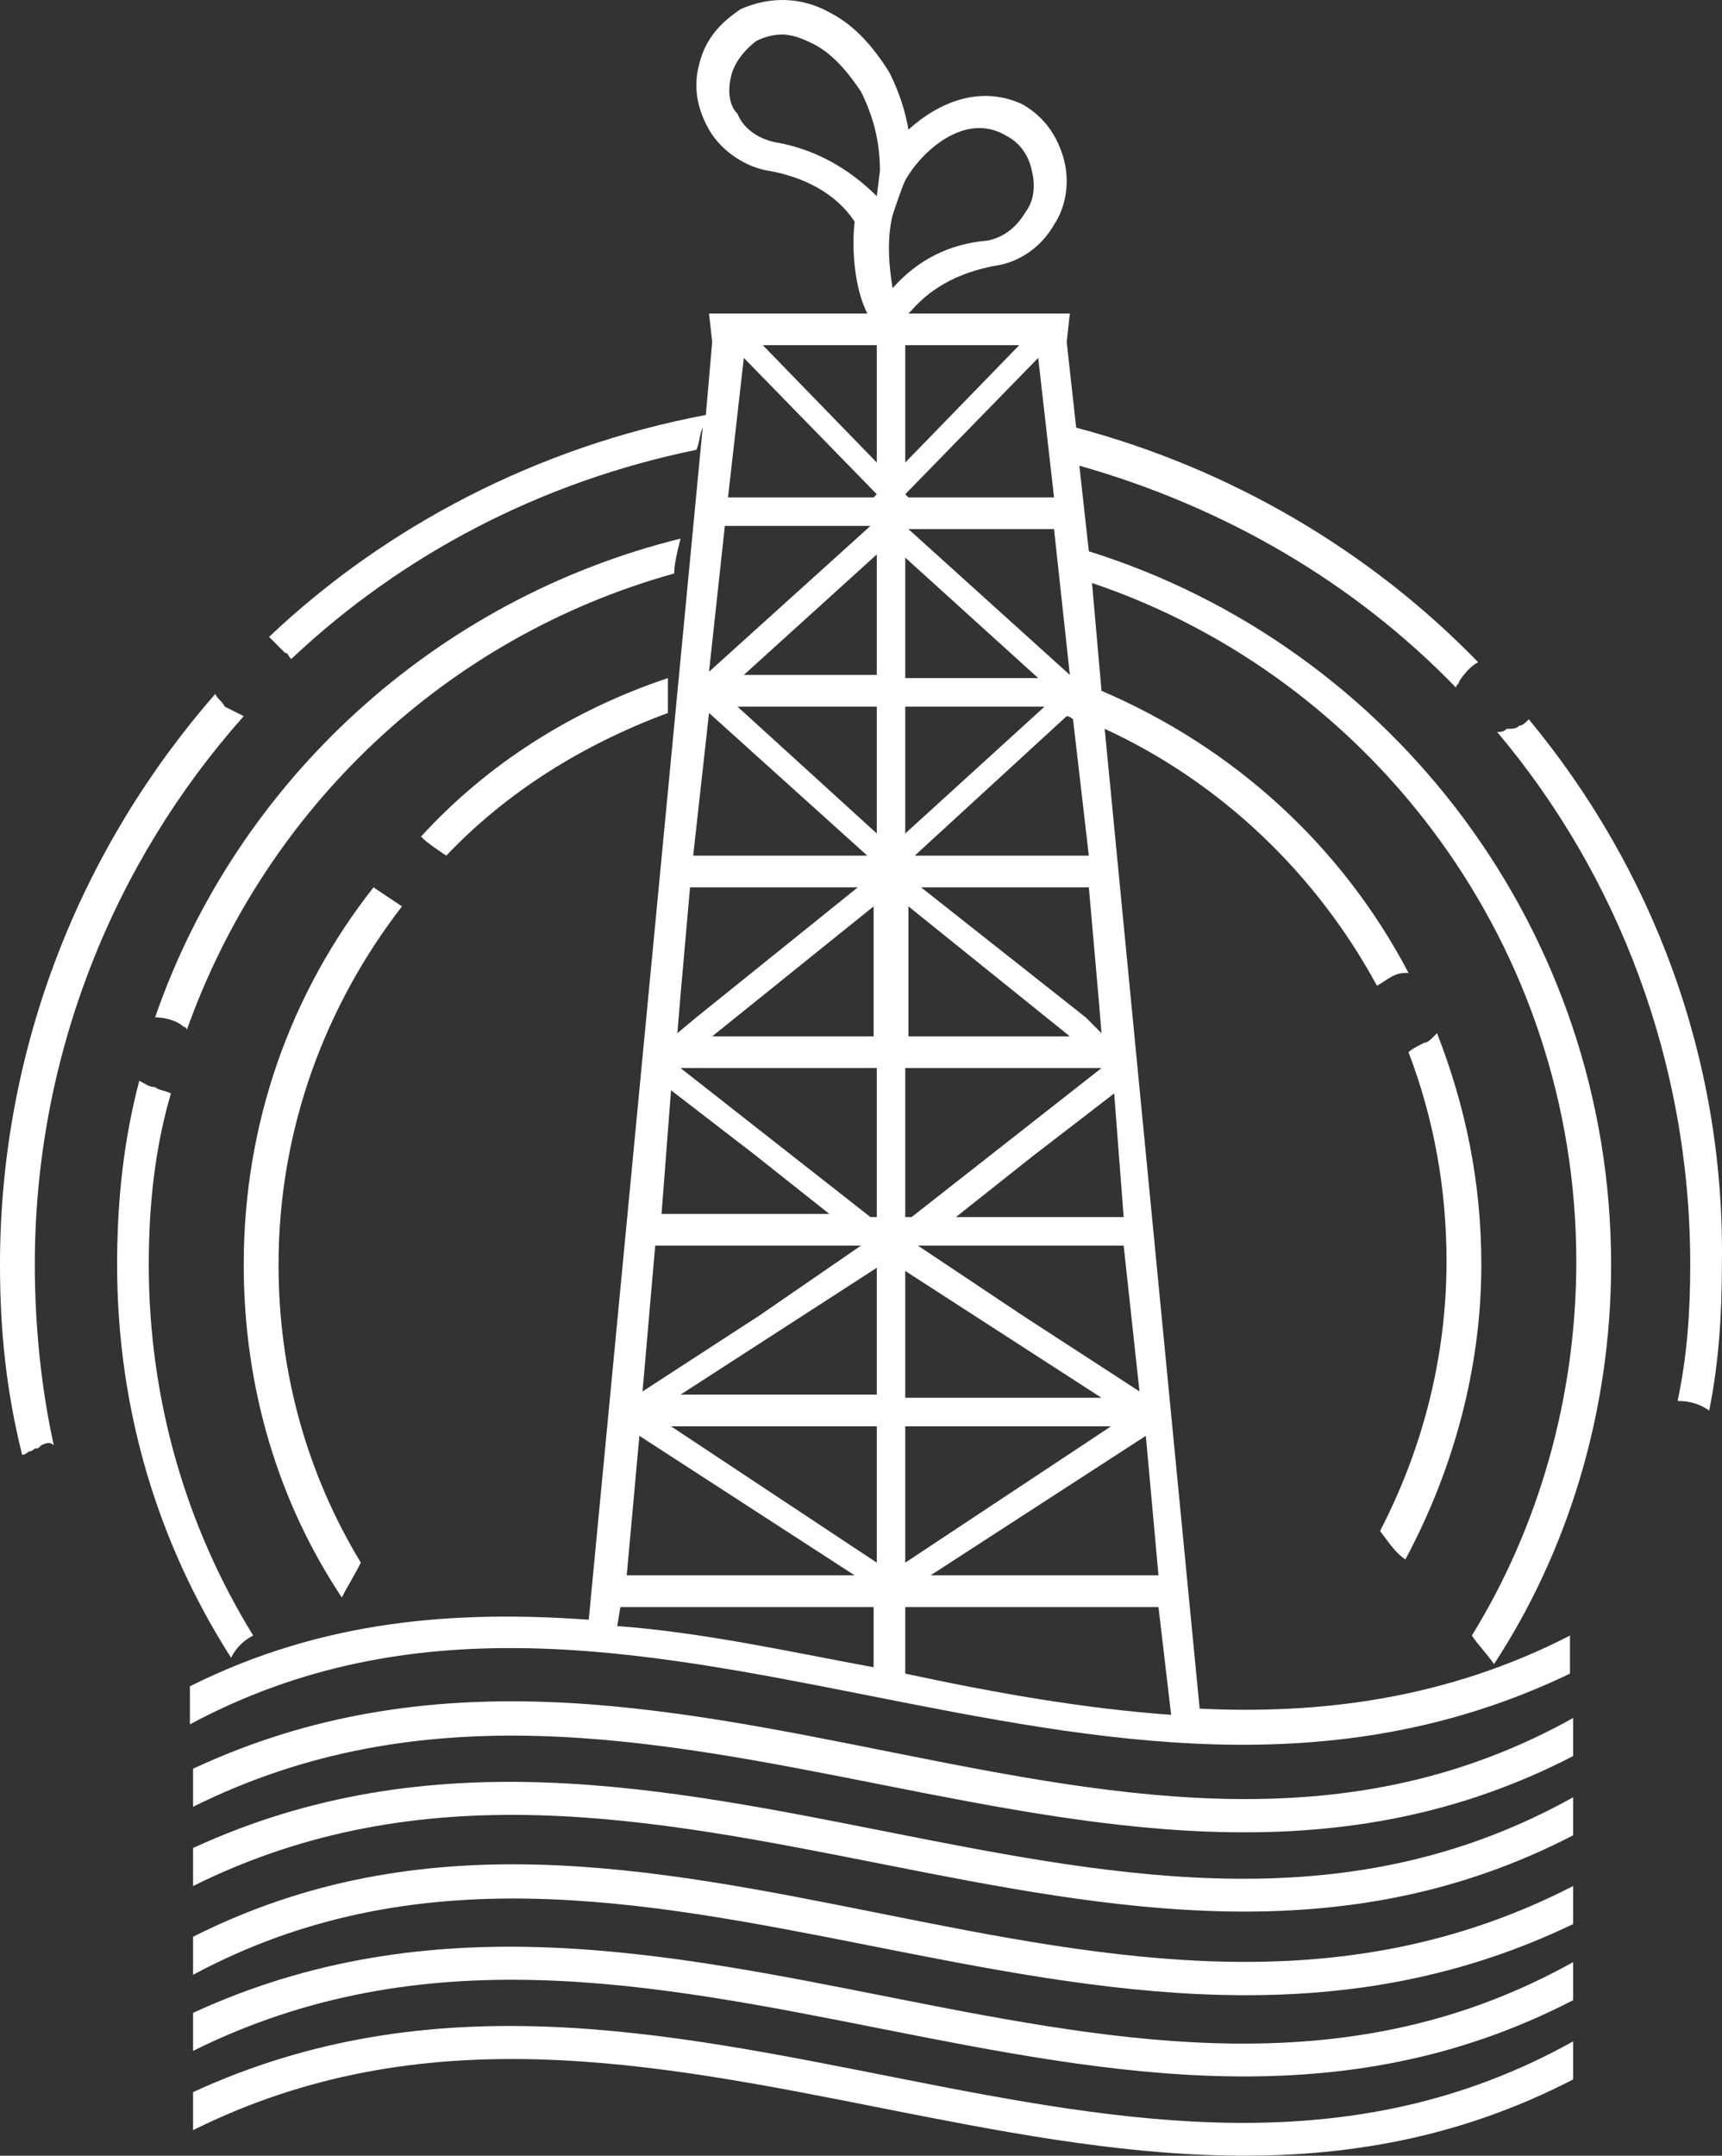<?xml version="1.0" encoding="UTF-8"?> <svg xmlns="http://www.w3.org/2000/svg" width="175" height="219" viewBox="0 0 175 219" fill="none"><rect x="0" y="0" width="175" height="219" fill="#333333" stroke="none"/><path fill-rule="evenodd" clip-rule="evenodd" d="M37.957 90.147C29.594 100.776 24.769 113.981 24.769 128.475C24.769 141.037 28.307 152.632 34.741 162.294C35.384 161.006 36.027 160.04 36.671 158.751C31.202 149.733 28.307 139.426 28.307 128.475C28.307 114.626 33.132 102.064 40.852 92.08C39.887 91.435 38.922 90.791 37.957 90.147Z" fill="white"></path><path fill-rule="evenodd" clip-rule="evenodd" d="M45.356 86.926C51.468 80.484 59.188 75.653 67.873 72.432C67.873 71.144 67.873 69.856 67.873 68.889C58.223 72.11 49.538 77.586 42.782 84.994C43.426 85.638 44.391 86.282 45.356 86.926Z" fill="white"></path><path fill-rule="evenodd" clip-rule="evenodd" d="M142.823 158.429C147.648 149.411 150.543 139.104 150.543 128.475C150.543 120.101 148.934 112.371 146.039 104.963L145.718 105.285C145.396 105.607 145.074 105.929 144.753 105.929C144.109 106.251 143.466 106.573 143.144 106.896C145.718 113.659 147.004 120.745 147.004 128.153C147.004 138.138 144.431 147.478 140.249 155.53C141.214 156.819 141.858 157.785 142.823 158.429Z" fill="white"></path><path fill-rule="evenodd" clip-rule="evenodd" d="M25.734 166.159C18.979 155.208 15.119 142.325 15.119 128.475C15.119 122.356 15.762 116.558 17.37 111.083C16.727 110.761 16.084 110.761 15.762 110.438C15.119 110.438 14.797 110.116 14.154 109.794C12.545 115.914 11.902 122.034 11.902 128.475C11.902 143.291 16.084 156.819 23.482 168.414C23.804 167.77 24.447 166.803 25.734 166.159Z" fill="white"></path><path fill-rule="evenodd" clip-rule="evenodd" d="M69.16 54.718C44.391 60.837 24.125 79.196 15.762 103.353C16.727 103.353 18.014 103.675 18.657 104.319C18.657 104.319 18.979 104.319 18.979 104.641C27.02 82.095 45.356 64.702 68.516 58.261C68.516 57.294 68.838 56.006 69.16 54.718Z" fill="white"></path><path fill-rule="evenodd" clip-rule="evenodd" d="M163.731 128.475C163.731 94.656 141.536 65.669 110.655 56.006L109.69 47.31C124.487 51.497 137.676 59.227 147.969 69.856C147.969 69.534 148.291 69.534 148.291 69.212C148.934 68.245 149.578 67.601 150.221 67.279C139.284 56.006 125.131 47.632 109.369 43.445L108.404 34.748L108.725 31.85H92.32L92.642 31.527C94.893 28.951 97.788 27.663 101.005 27.018C103.579 26.696 105.83 25.086 107.117 22.831C108.404 20.899 108.725 18.322 108.082 16.067C107.439 13.813 106.152 11.88 103.9 10.592C99.719 8.659 95.537 10.27 92.32 13.169C91.998 11.236 91.355 9.304 90.39 7.371C88.782 4.794 86.852 2.54 84.278 1.251C81.383 -0.359 78.166 -0.359 75.271 0.929C73.341 2.218 71.733 3.828 71.09 6.405C70.446 8.659 70.768 10.914 72.055 13.169C73.341 15.423 75.915 17.034 78.166 17.356C81.705 18 84.922 19.61 86.852 22.509C86.53 25.408 86.852 29.273 88.138 31.85H72.055L72.376 34.748L71.733 42.156C54.684 45.377 39.244 53.429 27.342 64.702L27.664 65.024C27.985 65.347 28.307 65.669 28.629 65.991L28.951 66.313C29.272 66.313 29.272 66.635 29.594 66.957C40.852 56.328 55.006 48.92 70.768 45.699C71.09 45.055 71.09 44.089 71.411 43.445L59.831 164.549C46.321 163.583 32.811 164.549 19.3 171.313V175.178C64.335 151.021 111.299 193.214 159.55 170.024V166.159C147.004 172.601 134.137 174.211 121.592 173.567H121.914L112.264 74.043C124.166 79.518 133.816 88.859 139.928 100.132C140.571 99.81 140.893 99.488 141.536 99.165C142.179 98.843 142.501 98.843 143.144 98.843C136.389 85.96 125.452 75.975 111.942 70.178L110.977 59.227C139.606 68.889 160.193 96.267 160.193 128.153C160.193 142.003 156.333 155.208 149.578 166.159C150.221 167.126 151.186 168.092 151.829 169.058C159.228 157.785 163.731 143.613 163.731 128.475ZM90.712 21.865C91.033 20.899 91.677 18.966 91.998 18.322C93.607 15.423 98.11 11.236 102.292 13.813C103.579 14.457 104.544 15.745 104.865 17.356C105.187 18.644 105.187 20.255 104.222 21.543C103.257 23.153 101.97 24.119 100.362 24.442C96.502 24.764 93.285 26.374 90.712 29.273C90.39 27.34 90.068 24.442 90.712 21.865ZM78.81 14.457C77.201 14.135 75.593 13.169 74.95 11.558C73.985 10.592 73.985 8.982 74.306 7.693C74.628 6.405 75.593 5.116 76.88 4.15C77.523 3.828 78.488 3.506 79.453 3.506C80.418 3.506 81.383 3.828 82.67 4.472C84.6 5.439 86.208 7.371 87.495 9.304C88.782 11.88 89.425 14.457 89.425 17.356L89.103 19.932C86.208 17.034 82.67 15.101 78.81 14.457ZM108.725 68.567L92.32 53.751H107.117L108.725 68.567ZM89.103 71.788V84.672L74.95 71.788H89.103ZM75.593 68.567L89.103 56.328V68.567H75.593ZM89.103 108.506V123.644H88.46L69.16 108.506H89.103ZM72.376 105.285L88.782 92.08V105.285H72.376ZM89.103 128.797V141.681H69.16L89.103 128.797ZM89.103 144.902V158.751L68.195 144.902H89.103ZM91.998 56.65L105.509 68.889H91.998V56.65ZM91.998 144.902H112.907L91.998 158.751V144.902ZM91.998 142.003V129.119L111.942 142.003H91.998ZM91.998 123.644V108.506H111.942L92.642 123.644H91.998ZM110.334 103.353L93.607 90.147H110.655L111.62 101.098L111.942 104.963L110.334 103.353ZM108.725 105.285H92.32V92.08L108.725 105.285ZM91.998 71.788H106.152L91.998 84.672V71.788ZM107.117 50.531H92.32L91.998 50.209L105.509 36.359L107.117 50.531ZM91.998 46.988V35.07H103.579L91.998 46.988ZM89.103 35.07V46.988L77.523 35.07H89.103ZM75.593 36.359L89.103 50.209L88.782 50.531H73.985L75.593 36.359ZM73.663 53.429H88.46L72.055 68.245L73.663 53.429ZM72.055 72.432L88.138 86.926H70.446L72.055 72.432ZM69.16 101.098L70.125 90.147H87.173L70.768 103.353L68.838 104.963L69.16 101.098ZM68.195 110.761L76.558 117.202L84.278 123.322H67.23L68.195 110.761ZM66.586 126.543H87.495L77.201 133.629L65.299 141.359L66.586 126.543ZM64.978 145.868L86.852 160.04H63.691L64.978 145.868ZM63.048 163.261H88.782V169.38C80.097 167.77 71.411 165.837 62.726 165.193L63.048 163.261ZM119.019 174.211C110.012 173.567 101.005 171.957 91.998 170.024V163.261H117.732L119.019 174.211ZM117.732 160.04H94.572L116.446 145.868L117.732 160.04ZM115.802 141.359L103.9 133.629L93.285 126.543H114.194L115.802 141.359ZM114.194 123.644H97.145L104.865 117.524L113.229 111.083L114.194 123.644ZM110.655 86.926H92.963L108.404 72.754C108.725 72.754 109.047 73.076 109.047 73.076L110.655 86.926Z" fill="white"></path><path fill-rule="evenodd" clip-rule="evenodd" d="M24.769 72.754C24.125 72.432 23.482 72.11 22.839 71.788C22.517 71.144 22.195 71.144 21.874 70.5C8.363 85.96 0 106.251 0 128.475C0 135.239 0.643 141.359 2.252 147.8C2.573 147.8 2.895 147.478 2.895 147.478C2.895 147.478 3.217 147.478 3.538 147.156C3.86 147.156 3.86 147.156 4.182 146.834C4.825 146.512 5.147 146.512 5.468 146.834C4.182 141.037 3.538 134.595 3.538 128.475C3.538 107.218 11.58 87.57 24.769 72.754Z" fill="white"></path><path fill-rule="evenodd" clip-rule="evenodd" d="M155.368 73.076C155.046 73.399 154.725 73.721 154.403 73.721C154.081 74.043 153.76 74.043 153.116 74.043C152.795 74.365 152.473 74.365 152.151 74.365C164.375 88.859 171.773 107.862 171.773 128.475C171.773 133.307 171.452 137.816 170.487 142.325C171.773 142.325 172.738 142.647 173.703 143.291C174.668 138.46 174.99 133.629 174.99 128.475C175.312 107.54 167.913 88.215 155.368 73.076Z" fill="white"></path><path fill-rule="evenodd" clip-rule="evenodd" d="M19.622 179.687V183.552C66.265 160.362 113.229 202.555 159.871 178.399V174.534C114.837 199.656 67.873 157.141 19.622 179.687Z" fill="white"></path><path fill-rule="evenodd" clip-rule="evenodd" d="M19.622 187.739V191.604C66.265 168.414 113.229 210.607 159.871 186.451V182.586C114.837 207.708 67.873 165.515 19.622 187.739Z" fill="white"></path><path fill-rule="evenodd" clip-rule="evenodd" d="M19.622 204.488V208.353C66.265 185.162 113.229 227.356 159.871 203.199V199.334C114.837 224.457 67.873 182.264 19.622 204.488Z" fill="white"></path><path fill-rule="evenodd" clip-rule="evenodd" d="M19.622 212.54V216.405C66.265 193.214 113.229 235.408 159.871 211.251V207.386C114.837 232.509 67.873 190.316 19.622 212.54Z" fill="white"></path><path fill-rule="evenodd" clip-rule="evenodd" d="M19.622 196.757V200.622C64.656 176.466 111.62 218.659 159.871 195.469V191.604C112.907 215.76 66.265 173.245 19.622 196.757Z" fill="white"></path></svg> 